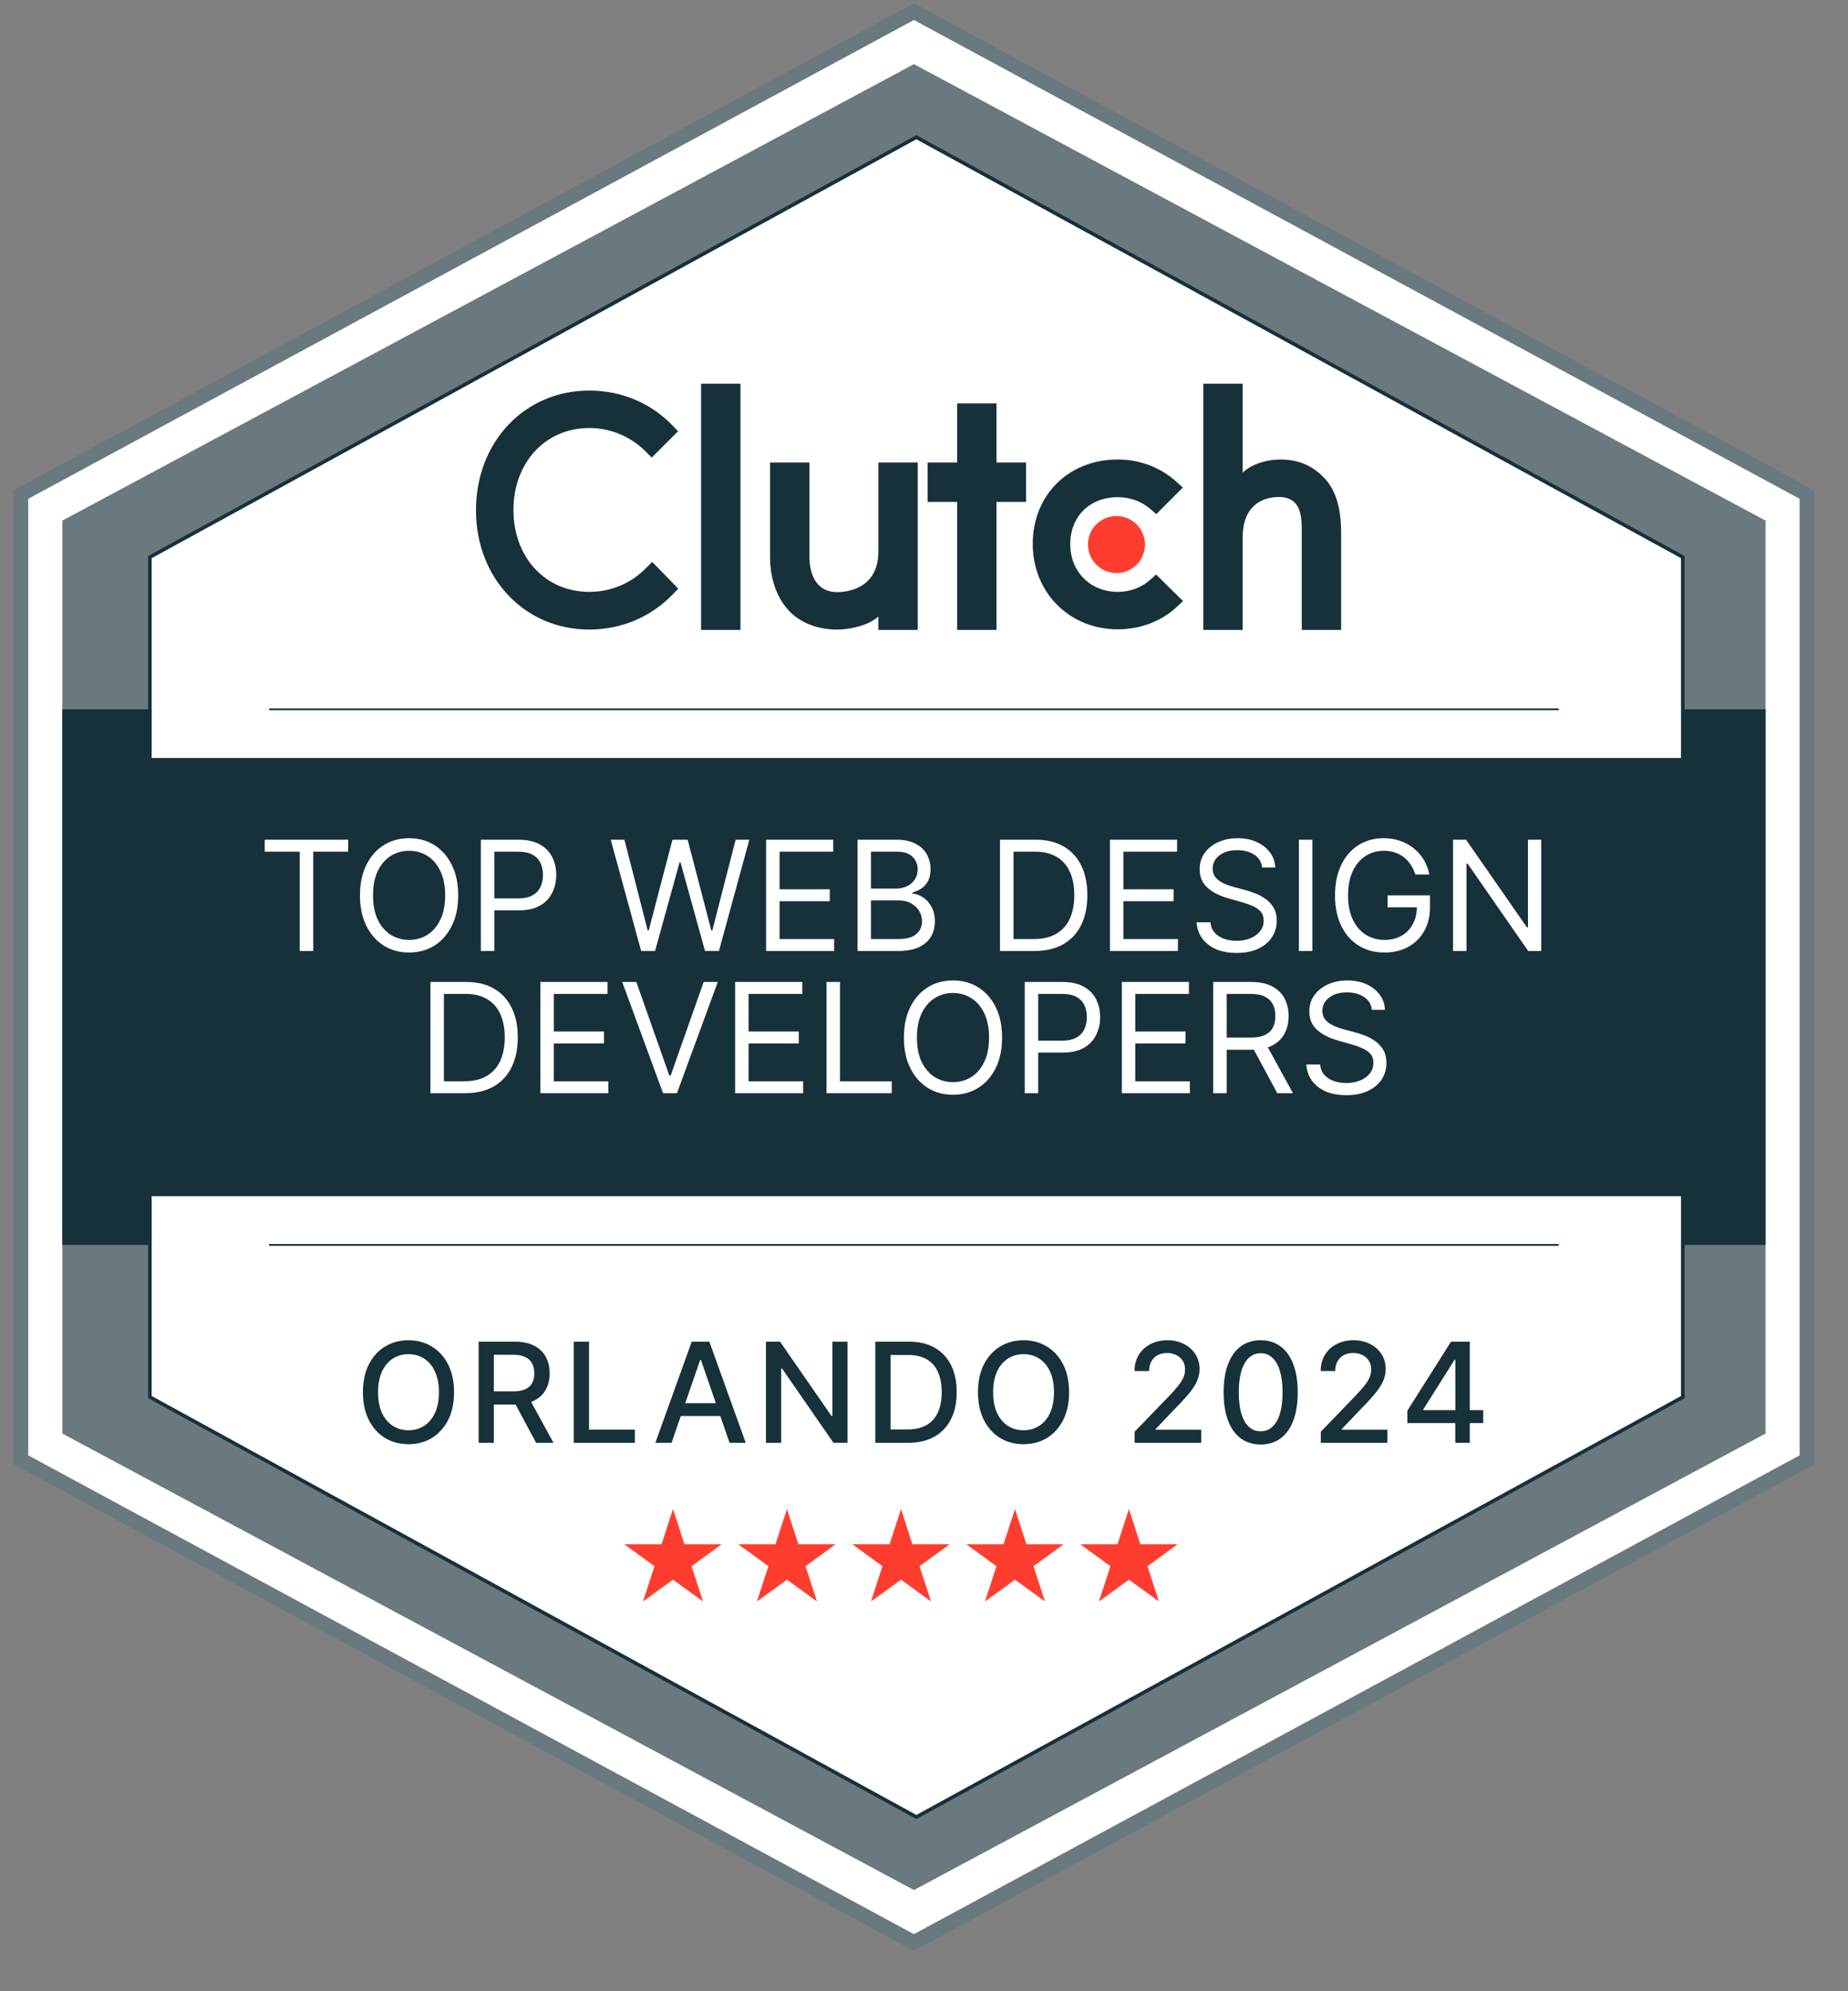 <svg width="39" height="42" viewBox="0 0 39 42" fill="none" xmlns="http://www.w3.org/2000/svg">
<rect x="0" y="0" width="39" height="42" fill="#808080" stroke="none"/>
<g clip-path="url(#clip0_6658_17096)">
<path d="M38.185 10.427V30.791L19.339 40.973L0.494 30.791V10.427L19.339 0.246L38.185 10.427Z" fill="white"/>
<path d="M19.287 41.149L19.215 41.11L0.287 30.884V10.339L0.368 10.296L19.287 0.069L19.359 0.108L38.287 10.339V30.889L19.287 41.149ZM0.596 30.697L19.287 40.796L37.979 30.697V10.521L19.287 0.422L0.596 10.521V30.697Z" fill="#6A797D"/>
<path d="M37.26 10.981V30.237L19.288 39.866L1.315 30.237V10.981L19.288 1.353L37.26 10.981Z" fill="#6A797D"/>
<path d="M37.26 14.961H1.315V26.259H37.26V14.961Z" fill="#17313B"/>
<path d="M35.514 11.751V29.468L19.339 38.325L3.163 29.468V11.751L19.339 2.894L35.514 11.751Z" fill="white" stroke="#17313B" stroke-width="0.076" stroke-miterlimit="10"/>
<path d="M36.747 15.988H1.829V25.231H36.747V15.988Z" fill="#17313B"/>
<path d="M5.679 26.258H32.895" stroke="#17313B" stroke-width="0.038" stroke-miterlimit="10"/>
<path d="M5.68 14.961H32.895" stroke="#17313B" stroke-width="0.038" stroke-miterlimit="10"/>
<path d="M14.796 8.092H15.627V13.287H14.796V8.092ZM18.537 11.63C18.537 12.425 17.868 12.489 17.669 12.489C17.172 12.489 17.082 12.024 17.082 11.743V9.755H16.251V11.739C16.251 12.231 16.405 12.638 16.676 12.909C16.916 13.148 17.274 13.279 17.663 13.279C17.939 13.279 18.329 13.194 18.537 13.004V13.287H19.368V9.755H18.537V11.63ZM21.03 8.508H20.199V9.755H19.576V10.586H20.199V13.287H21.03V10.586H21.654V9.755H21.03V8.508ZM24.271 12.231C24.09 12.394 23.851 12.484 23.589 12.484C23.011 12.484 22.586 12.059 22.586 11.477C22.586 10.894 22.997 10.487 23.589 10.487C23.847 10.487 24.09 10.573 24.276 10.736L24.402 10.844L24.962 10.284L24.822 10.157C24.492 9.859 24.055 9.692 23.589 9.692C22.55 9.692 21.795 10.442 21.795 11.472C21.795 12.498 22.568 13.274 23.589 13.274C24.063 13.274 24.506 13.107 24.831 12.805L24.967 12.678L24.398 12.118L24.271 12.231ZM27.929 10.063C27.69 9.823 27.409 9.692 27.021 9.692C26.745 9.692 26.433 9.778 26.225 9.968V8.092H25.394V13.287H26.225V11.341C26.225 10.546 26.79 10.483 26.989 10.483C27.486 10.483 27.472 10.948 27.472 11.229V13.287H28.303V11.233C28.303 10.74 28.201 10.334 27.929 10.063Z" fill="#17313B"/>
<path d="M23.562 10.884C23.721 10.884 23.874 10.948 23.987 11.06C24.099 11.173 24.163 11.326 24.163 11.486C24.163 11.645 24.099 11.798 23.987 11.911C23.874 12.023 23.721 12.087 23.562 12.087C23.402 12.087 23.249 12.023 23.137 11.911C23.024 11.798 22.96 11.645 22.96 11.486C22.96 11.326 23.024 11.173 23.137 11.06C23.249 10.948 23.402 10.884 23.562 10.884Z" fill="#FF3D2E"/>
<path d="M13.632 11.983C13.316 12.308 12.887 12.484 12.435 12.484C11.509 12.484 10.836 11.757 10.836 10.758C10.836 9.756 11.509 9.028 12.435 9.028C12.882 9.028 13.307 9.204 13.628 9.525L13.754 9.652L14.31 9.096L14.188 8.969C13.727 8.495 13.104 8.238 12.435 8.238C11.071 8.238 10.045 9.322 10.045 10.763C10.045 12.199 11.075 13.279 12.435 13.279C13.108 13.279 13.732 13.017 14.192 12.543L14.314 12.416L13.763 11.852L13.632 11.983Z" fill="#17313B"/>
<path d="M5.587 17.964V17.712H7.348V17.964H6.61V20.059H6.326V17.964H5.587ZM9.67 18.885C9.67 19.133 9.625 19.347 9.535 19.527C9.446 19.708 9.323 19.847 9.168 19.945C9.012 20.042 8.834 20.091 8.633 20.091C8.433 20.091 8.255 20.042 8.099 19.945C7.943 19.847 7.821 19.708 7.731 19.527C7.642 19.347 7.597 19.133 7.597 18.885C7.597 18.638 7.642 18.424 7.731 18.244C7.821 18.063 7.943 17.924 8.099 17.826C8.255 17.728 8.433 17.68 8.633 17.68C8.834 17.68 9.012 17.728 9.168 17.826C9.323 17.924 9.446 18.063 9.535 18.244C9.625 18.424 9.67 18.638 9.67 18.885ZM9.395 18.885C9.395 18.682 9.36 18.511 9.292 18.371C9.225 18.231 9.134 18.125 9.019 18.053C8.904 17.981 8.776 17.945 8.633 17.945C8.491 17.945 8.363 17.981 8.247 18.053C8.133 18.125 8.041 18.231 7.973 18.371C7.906 18.511 7.872 18.682 7.872 18.885C7.872 19.089 7.906 19.26 7.973 19.4C8.041 19.54 8.133 19.646 8.247 19.718C8.363 19.789 8.491 19.825 8.633 19.825C8.776 19.825 8.904 19.789 9.019 19.718C9.134 19.646 9.225 19.54 9.292 19.4C9.36 19.26 9.395 19.089 9.395 18.885ZM10.148 20.059V17.712H10.941C11.125 17.712 11.275 17.745 11.392 17.811C11.51 17.877 11.597 17.966 11.654 18.078C11.71 18.191 11.739 18.316 11.739 18.454C11.739 18.593 11.71 18.718 11.654 18.831C11.598 18.945 11.512 19.035 11.395 19.102C11.278 19.169 11.128 19.202 10.945 19.202H10.377V18.95H10.936C11.062 18.95 11.164 18.928 11.24 18.884C11.316 18.841 11.372 18.782 11.406 18.708C11.441 18.633 11.459 18.548 11.459 18.454C11.459 18.36 11.441 18.276 11.406 18.202C11.372 18.128 11.316 18.07 11.239 18.028C11.162 17.985 11.059 17.964 10.932 17.964H10.432V20.059H10.148ZM13.531 20.059L12.889 17.712H13.178L13.668 19.623H13.691L14.191 17.712H14.512L15.011 19.623H15.034L15.525 17.712H15.814L15.172 20.059H14.879L14.361 18.189H14.342L13.824 20.059H13.531ZM16.168 20.059V17.712H17.585V17.964H16.452V18.757H17.511V19.009H16.452V19.807H17.603V20.059H16.168ZM18.097 20.059V17.712H18.918C19.081 17.712 19.216 17.74 19.322 17.797C19.429 17.852 19.508 17.927 19.56 18.022C19.612 18.116 19.638 18.221 19.638 18.335C19.638 18.436 19.62 18.519 19.584 18.585C19.549 18.651 19.502 18.703 19.444 18.741C19.387 18.779 19.324 18.807 19.257 18.826V18.849C19.329 18.853 19.401 18.878 19.474 18.924C19.546 18.97 19.607 19.036 19.656 19.122C19.705 19.207 19.729 19.312 19.729 19.436C19.729 19.553 19.703 19.659 19.649 19.753C19.596 19.847 19.511 19.922 19.396 19.977C19.28 20.032 19.13 20.059 18.945 20.059H18.097ZM18.381 19.807H18.945C19.131 19.807 19.263 19.771 19.341 19.699C19.419 19.627 19.459 19.539 19.459 19.436C19.459 19.356 19.439 19.283 19.398 19.215C19.358 19.148 19.3 19.093 19.225 19.053C19.15 19.011 19.061 18.991 18.959 18.991H18.381V19.807ZM18.381 18.743H18.909C18.994 18.743 19.071 18.726 19.14 18.693C19.21 18.659 19.265 18.612 19.305 18.551C19.346 18.489 19.367 18.418 19.367 18.335C19.367 18.232 19.331 18.145 19.259 18.073C19.188 18 19.074 17.964 18.918 17.964H18.381V18.743ZM21.829 20.059H21.104V17.712H21.861C22.088 17.712 22.283 17.759 22.445 17.853C22.607 17.946 22.732 18.08 22.818 18.255C22.904 18.429 22.947 18.638 22.947 18.881C22.947 19.125 22.904 19.336 22.817 19.512C22.73 19.688 22.603 19.823 22.436 19.918C22.27 20.012 22.067 20.059 21.829 20.059ZM21.389 19.807H21.81C22.004 19.807 22.165 19.77 22.293 19.695C22.42 19.62 22.516 19.513 22.578 19.375C22.641 19.236 22.672 19.072 22.672 18.881C22.672 18.691 22.641 18.528 22.579 18.391C22.517 18.254 22.425 18.148 22.302 18.075C22.179 18.001 22.026 17.964 21.842 17.964H21.389V19.807ZM23.424 20.059V17.712H24.841V17.964H23.708V18.757H24.767V19.009H23.708V19.807H24.859V20.059H23.424ZM26.637 18.299C26.623 18.182 26.567 18.092 26.47 18.028C26.372 17.964 26.252 17.932 26.11 17.932C26.006 17.932 25.915 17.948 25.837 17.982C25.76 18.016 25.699 18.062 25.656 18.121C25.613 18.18 25.592 18.247 25.592 18.321C25.592 18.384 25.607 18.438 25.636 18.483C25.667 18.527 25.706 18.564 25.753 18.594C25.801 18.623 25.85 18.647 25.902 18.666C25.954 18.685 26.002 18.7 26.046 18.711L26.284 18.775C26.345 18.791 26.413 18.814 26.488 18.842C26.564 18.87 26.636 18.909 26.705 18.958C26.774 19.006 26.831 19.068 26.877 19.143C26.922 19.219 26.944 19.312 26.944 19.422C26.944 19.549 26.911 19.663 26.844 19.766C26.779 19.868 26.683 19.949 26.556 20.01C26.43 20.07 26.276 20.1 26.096 20.1C25.928 20.1 25.782 20.073 25.659 20.019C25.537 19.965 25.441 19.889 25.37 19.792C25.301 19.695 25.262 19.582 25.252 19.454H25.546C25.553 19.543 25.583 19.616 25.635 19.674C25.688 19.731 25.754 19.774 25.835 19.802C25.916 19.83 26.003 19.844 26.096 19.844C26.204 19.844 26.302 19.826 26.388 19.791C26.475 19.755 26.543 19.705 26.593 19.642C26.644 19.578 26.669 19.503 26.669 19.417C26.669 19.339 26.647 19.276 26.604 19.227C26.56 19.178 26.503 19.138 26.432 19.108C26.361 19.077 26.284 19.05 26.201 19.027L25.913 18.945C25.729 18.892 25.584 18.817 25.477 18.719C25.37 18.621 25.317 18.493 25.317 18.335C25.317 18.204 25.352 18.089 25.423 17.991C25.495 17.893 25.591 17.816 25.712 17.762C25.834 17.707 25.969 17.68 26.119 17.68C26.27 17.68 26.405 17.707 26.522 17.761C26.64 17.814 26.733 17.888 26.802 17.981C26.872 18.074 26.908 18.18 26.912 18.299H26.637ZM27.696 17.712V20.059H27.412V17.712H27.696ZM29.87 18.445C29.845 18.368 29.812 18.299 29.771 18.238C29.73 18.176 29.682 18.123 29.625 18.08C29.569 18.036 29.506 18.003 29.435 17.98C29.364 17.957 29.286 17.945 29.201 17.945C29.062 17.945 28.936 17.981 28.822 18.053C28.708 18.125 28.617 18.231 28.55 18.371C28.483 18.511 28.449 18.682 28.449 18.885C28.449 19.089 28.483 19.26 28.551 19.4C28.619 19.54 28.711 19.646 28.827 19.718C28.944 19.789 29.074 19.825 29.219 19.825C29.354 19.825 29.472 19.797 29.575 19.739C29.678 19.681 29.758 19.599 29.815 19.494C29.873 19.388 29.902 19.263 29.902 19.119L29.99 19.137H29.284V18.885H30.178V19.137C30.178 19.331 30.136 19.499 30.054 19.642C29.972 19.785 29.859 19.896 29.715 19.974C29.571 20.052 29.406 20.091 29.219 20.091C29.012 20.091 28.829 20.042 28.672 19.945C28.515 19.847 28.393 19.708 28.305 19.527C28.218 19.347 28.174 19.133 28.174 18.885C28.174 18.7 28.199 18.533 28.249 18.384C28.299 18.235 28.37 18.109 28.462 18.004C28.553 17.899 28.662 17.819 28.787 17.763C28.913 17.707 29.05 17.68 29.201 17.68C29.325 17.68 29.44 17.698 29.547 17.736C29.655 17.772 29.751 17.825 29.835 17.893C29.92 17.96 29.99 18.041 30.047 18.135C30.104 18.228 30.142 18.331 30.164 18.445H29.87ZM32.526 17.712V20.059H32.251L30.972 18.216H30.949V20.059H30.665V17.712H30.94L32.223 19.559H32.246V17.712H32.526ZM9.808 23.059H9.084V20.712H9.84C10.068 20.712 10.263 20.759 10.425 20.853C10.587 20.946 10.711 21.08 10.797 21.255C10.884 21.429 10.927 21.638 10.927 21.881C10.927 22.125 10.883 22.336 10.796 22.512C10.709 22.688 10.582 22.823 10.416 22.918C10.249 23.012 10.047 23.059 9.808 23.059ZM9.368 22.807H9.79C9.984 22.807 10.145 22.77 10.272 22.695C10.4 22.62 10.495 22.513 10.558 22.375C10.62 22.236 10.652 22.072 10.652 21.881C10.652 21.691 10.621 21.528 10.559 21.391C10.497 21.254 10.405 21.148 10.281 21.075C10.159 21.001 10.005 20.964 9.822 20.964H9.368V22.807ZM11.404 23.059V20.712H12.82V20.964H11.688V21.757H12.747V22.009H11.688V22.807H12.839V23.059H11.404ZM13.429 20.712L14.126 22.688H14.153L14.85 20.712H15.148L14.286 23.059H13.993L13.131 20.712H13.429ZM15.514 23.059V20.712H16.931V20.964H15.798V21.757H16.857V22.009H15.798V22.807H16.949V23.059H15.514ZM17.443 23.059V20.712H17.727V22.807H18.819V23.059H17.443ZM21.148 21.885C21.148 22.133 21.103 22.347 21.014 22.527C20.924 22.708 20.802 22.847 20.646 22.945C20.49 23.042 20.312 23.091 20.112 23.091C19.912 23.091 19.733 23.042 19.578 22.945C19.422 22.847 19.299 22.708 19.21 22.527C19.12 22.347 19.076 22.133 19.076 21.885C19.076 21.638 19.12 21.424 19.21 21.244C19.299 21.063 19.422 20.924 19.578 20.826C19.733 20.728 19.912 20.68 20.112 20.68C20.312 20.68 20.49 20.728 20.646 20.826C20.802 20.924 20.924 21.063 21.014 21.244C21.103 21.424 21.148 21.638 21.148 21.885ZM20.873 21.885C20.873 21.682 20.839 21.511 20.771 21.371C20.704 21.231 20.612 21.125 20.497 21.053C20.382 20.981 20.254 20.945 20.112 20.945C19.97 20.945 19.841 20.981 19.726 21.053C19.611 21.125 19.52 21.231 19.451 21.371C19.384 21.511 19.351 21.682 19.351 21.885C19.351 22.089 19.384 22.26 19.451 22.4C19.52 22.54 19.611 22.646 19.726 22.718C19.841 22.789 19.97 22.825 20.112 22.825C20.254 22.825 20.382 22.789 20.497 22.718C20.612 22.646 20.704 22.54 20.771 22.4C20.839 22.26 20.873 22.089 20.873 21.885ZM21.626 23.059V20.712H22.419C22.603 20.712 22.754 20.745 22.871 20.811C22.988 20.877 23.076 20.966 23.132 21.078C23.189 21.191 23.217 21.316 23.217 21.454C23.217 21.593 23.189 21.718 23.132 21.831C23.076 21.945 22.99 22.035 22.873 22.102C22.756 22.169 22.606 22.202 22.424 22.202H21.855V21.95H22.415C22.541 21.95 22.642 21.928 22.718 21.884C22.795 21.841 22.85 21.782 22.884 21.708C22.92 21.633 22.937 21.548 22.937 21.454C22.937 21.36 22.92 21.276 22.884 21.202C22.85 21.128 22.794 21.07 22.717 21.028C22.64 20.985 22.538 20.964 22.41 20.964H21.91V23.059H21.626ZM23.675 23.059V20.712H25.091V20.964H23.959V21.757H25.018V22.009H23.959V22.807H25.11V23.059H23.675ZM25.604 23.059V20.712H26.397C26.58 20.712 26.731 20.743 26.849 20.806C26.966 20.867 27.053 20.953 27.11 21.061C27.166 21.17 27.195 21.293 27.195 21.431C27.195 21.57 27.166 21.692 27.11 21.799C27.053 21.906 26.967 21.99 26.85 22.052C26.733 22.112 26.583 22.142 26.402 22.142H25.76V21.885H26.392C26.518 21.885 26.619 21.867 26.695 21.83C26.772 21.794 26.828 21.742 26.862 21.674C26.898 21.606 26.915 21.525 26.915 21.431C26.915 21.337 26.898 21.255 26.862 21.185C26.827 21.115 26.771 21.061 26.694 21.022C26.617 20.983 26.515 20.964 26.388 20.964H25.888V23.059H25.604ZM26.709 22.005L27.287 23.059H26.956L26.388 22.005H26.709ZM28.952 21.299C28.938 21.182 28.883 21.092 28.785 21.028C28.687 20.964 28.567 20.932 28.425 20.932C28.321 20.932 28.23 20.948 28.152 20.982C28.075 21.016 28.015 21.062 27.971 21.121C27.928 21.18 27.907 21.247 27.907 21.321C27.907 21.384 27.922 21.438 27.951 21.483C27.982 21.527 28.021 21.564 28.069 21.594C28.116 21.623 28.166 21.647 28.218 21.666C28.269 21.685 28.317 21.7 28.361 21.711L28.599 21.775C28.66 21.791 28.728 21.814 28.803 21.842C28.879 21.87 28.951 21.909 29.02 21.958C29.089 22.006 29.147 22.068 29.192 22.143C29.237 22.219 29.259 22.312 29.259 22.422C29.259 22.549 29.226 22.663 29.16 22.766C29.094 22.868 28.998 22.949 28.871 23.01C28.745 23.07 28.591 23.1 28.411 23.1C28.243 23.1 28.098 23.073 27.974 23.019C27.852 22.965 27.756 22.889 27.686 22.792C27.616 22.695 27.577 22.582 27.568 22.454H27.861C27.869 22.543 27.898 22.616 27.95 22.674C28.003 22.731 28.07 22.774 28.15 22.802C28.231 22.83 28.318 22.844 28.411 22.844C28.52 22.844 28.617 22.826 28.703 22.791C28.79 22.755 28.858 22.705 28.909 22.642C28.959 22.578 28.984 22.503 28.984 22.417C28.984 22.339 28.962 22.276 28.919 22.227C28.875 22.178 28.818 22.138 28.747 22.108C28.676 22.077 28.599 22.05 28.517 22.027L28.228 21.945C28.044 21.892 27.899 21.817 27.792 21.719C27.685 21.621 27.632 21.493 27.632 21.335C27.632 21.204 27.667 21.089 27.738 20.991C27.81 20.893 27.907 20.816 28.027 20.762C28.149 20.707 28.284 20.68 28.434 20.68C28.585 20.68 28.72 20.707 28.838 20.761C28.955 20.814 29.049 20.888 29.117 20.981C29.187 21.074 29.224 21.18 29.227 21.299H28.952Z" fill="white"/>
<path d="M9.582 29.366C9.582 29.593 9.54 29.789 9.457 29.953C9.373 30.116 9.259 30.242 9.114 30.331C8.969 30.418 8.805 30.462 8.621 30.462C8.436 30.462 8.271 30.418 8.126 30.331C7.981 30.242 7.868 30.116 7.784 29.952C7.701 29.788 7.659 29.593 7.659 29.366C7.659 29.138 7.701 28.942 7.784 28.779C7.868 28.615 7.981 28.489 8.126 28.402C8.271 28.314 8.436 28.269 8.621 28.269C8.805 28.269 8.969 28.314 9.114 28.402C9.259 28.489 9.373 28.615 9.457 28.779C9.54 28.942 9.582 29.138 9.582 29.366ZM9.263 29.366C9.263 29.192 9.235 29.046 9.178 28.927C9.123 28.807 9.046 28.717 8.949 28.656C8.853 28.594 8.743 28.563 8.621 28.563C8.498 28.563 8.388 28.594 8.292 28.656C8.195 28.717 8.119 28.807 8.062 28.927C8.007 29.046 7.979 29.192 7.979 29.366C7.979 29.539 8.007 29.686 8.062 29.805C8.119 29.924 8.195 30.014 8.292 30.076C8.388 30.137 8.498 30.168 8.621 30.168C8.743 30.168 8.853 30.137 8.949 30.076C9.046 30.014 9.123 29.924 9.178 29.805C9.235 29.686 9.263 29.539 9.263 29.366ZM10.101 30.433V28.299H10.861C11.027 28.299 11.164 28.327 11.273 28.384C11.383 28.441 11.464 28.52 11.519 28.621C11.573 28.721 11.6 28.836 11.6 28.968C11.6 29.098 11.572 29.213 11.518 29.312C11.463 29.411 11.382 29.488 11.272 29.543C11.163 29.598 11.025 29.625 10.86 29.625H10.284V29.348H10.831C10.935 29.348 11.02 29.333 11.085 29.303C11.151 29.273 11.199 29.23 11.23 29.173C11.261 29.116 11.276 29.047 11.276 28.968C11.276 28.887 11.26 28.817 11.229 28.758C11.198 28.699 11.15 28.654 11.084 28.623C11.019 28.591 10.933 28.575 10.827 28.575H10.422V30.433H10.101ZM11.154 29.47L11.681 30.433H11.314L10.798 29.47H11.154ZM12.109 30.433V28.299H12.431V30.155H13.398V30.433H12.109ZM14.172 30.433H13.83L14.598 28.299H14.97L15.738 30.433H15.396L14.793 28.686H14.776L14.172 30.433ZM14.229 29.597H15.338V29.868H14.229V29.597ZM17.886 28.299V30.433H17.59L16.505 28.867H16.486V30.433H16.164V28.299H16.462L17.547 29.866H17.567V28.299H17.886ZM19.164 30.433H18.473V28.299H19.186C19.395 28.299 19.575 28.341 19.725 28.427C19.875 28.512 19.99 28.633 20.07 28.793C20.15 28.951 20.19 29.141 20.19 29.363C20.19 29.585 20.15 29.776 20.068 29.936C19.988 30.095 19.871 30.218 19.718 30.304C19.566 30.39 19.381 30.433 19.164 30.433ZM18.795 30.151H19.146C19.309 30.151 19.444 30.121 19.552 30.06C19.659 29.998 19.74 29.909 19.793 29.792C19.847 29.674 19.874 29.531 19.874 29.363C19.874 29.195 19.847 29.053 19.793 28.936C19.741 28.82 19.662 28.731 19.557 28.671C19.452 28.61 19.322 28.58 19.166 28.58H18.795V30.151ZM22.562 29.366C22.562 29.593 22.52 29.789 22.437 29.953C22.353 30.116 22.239 30.242 22.094 30.331C21.95 30.418 21.785 30.462 21.601 30.462C21.416 30.462 21.251 30.418 21.106 30.331C20.962 30.242 20.848 30.116 20.764 29.952C20.681 29.788 20.639 29.593 20.639 29.366C20.639 29.138 20.681 28.942 20.764 28.779C20.848 28.615 20.962 28.489 21.106 28.402C21.251 28.314 21.416 28.269 21.601 28.269C21.785 28.269 21.95 28.314 22.094 28.402C22.239 28.489 22.353 28.615 22.437 28.779C22.52 28.942 22.562 29.138 22.562 29.366ZM22.243 29.366C22.243 29.192 22.215 29.046 22.159 28.927C22.103 28.807 22.027 28.717 21.929 28.656C21.833 28.594 21.723 28.563 21.601 28.563C21.478 28.563 21.368 28.594 21.272 28.656C21.175 28.717 21.099 28.807 21.043 28.927C20.987 29.046 20.959 29.192 20.959 29.366C20.959 29.539 20.987 29.686 21.043 29.805C21.099 29.924 21.175 30.014 21.272 30.076C21.368 30.137 21.478 30.168 21.601 30.168C21.723 30.168 21.833 30.137 21.929 30.076C22.027 30.014 22.103 29.924 22.159 29.805C22.215 29.686 22.243 29.539 22.243 29.366ZM23.945 30.433V30.199L24.668 29.451C24.745 29.37 24.808 29.299 24.858 29.237C24.909 29.176 24.947 29.117 24.972 29.061C24.997 29.006 25.009 28.947 25.009 28.884C25.009 28.813 24.993 28.752 24.959 28.701C24.926 28.649 24.88 28.609 24.823 28.581C24.765 28.552 24.7 28.538 24.628 28.538C24.552 28.538 24.485 28.554 24.428 28.585C24.371 28.616 24.327 28.66 24.297 28.718C24.266 28.774 24.251 28.841 24.251 28.918H23.943C23.943 28.788 23.973 28.674 24.033 28.577C24.093 28.48 24.175 28.404 24.279 28.351C24.383 28.297 24.502 28.269 24.634 28.269C24.768 28.269 24.886 28.296 24.988 28.35C25.091 28.402 25.172 28.475 25.229 28.566C25.287 28.657 25.316 28.76 25.316 28.875C25.316 28.954 25.301 29.032 25.271 29.107C25.242 29.183 25.191 29.267 25.118 29.36C25.045 29.453 24.943 29.565 24.813 29.697L24.389 30.141V30.157H25.35V30.433H23.945ZM26.605 30.468C26.441 30.467 26.3 30.424 26.183 30.338C26.067 30.252 25.977 30.126 25.916 29.962C25.854 29.797 25.823 29.599 25.823 29.367C25.823 29.135 25.854 28.938 25.916 28.774C25.978 28.61 26.068 28.485 26.184 28.399C26.302 28.312 26.442 28.269 26.605 28.269C26.768 28.269 26.909 28.313 27.025 28.4C27.142 28.486 27.231 28.611 27.293 28.775C27.355 28.938 27.387 29.135 27.387 29.367C27.387 29.599 27.356 29.798 27.294 29.963C27.232 30.127 27.143 30.252 27.026 30.339C26.91 30.425 26.769 30.468 26.605 30.468ZM26.605 30.19C26.75 30.19 26.863 30.119 26.944 29.978C27.026 29.837 27.067 29.633 27.067 29.367C27.067 29.189 27.048 29.04 27.011 28.918C26.974 28.795 26.921 28.701 26.851 28.638C26.782 28.574 26.701 28.542 26.605 28.542C26.462 28.542 26.349 28.613 26.267 28.755C26.185 28.897 26.143 29.101 26.143 29.367C26.143 29.544 26.161 29.695 26.198 29.818C26.235 29.94 26.288 30.033 26.357 30.096C26.426 30.159 26.509 30.19 26.605 30.19ZM27.874 30.433V30.199L28.596 29.451C28.673 29.37 28.737 29.299 28.787 29.237C28.837 29.176 28.875 29.117 28.9 29.061C28.925 29.006 28.938 28.947 28.938 28.884C28.938 28.813 28.921 28.752 28.888 28.701C28.854 28.649 28.809 28.609 28.751 28.581C28.694 28.552 28.629 28.538 28.556 28.538C28.48 28.538 28.413 28.554 28.356 28.585C28.299 28.616 28.256 28.66 28.225 28.718C28.194 28.774 28.179 28.841 28.179 28.918H27.872C27.872 28.788 27.902 28.674 27.961 28.577C28.021 28.48 28.103 28.404 28.207 28.351C28.311 28.297 28.43 28.269 28.563 28.269C28.697 28.269 28.815 28.296 28.917 28.35C29.02 28.402 29.1 28.475 29.158 28.566C29.215 28.657 29.244 28.76 29.244 28.875C29.244 28.954 29.229 29.032 29.199 29.107C29.17 29.183 29.119 29.267 29.046 29.36C28.973 29.453 28.872 29.565 28.742 29.697L28.318 30.141V30.157H29.279V30.433H27.874ZM29.7 30.016V29.755L30.622 28.299H30.828V28.682H30.697L30.038 29.726V29.743H31.302V30.016H29.7ZM30.712 30.433V29.937L30.714 29.818V28.299H31.019V30.433H30.712Z" fill="#17313B"/>
<path d="M14.203 31.83L14.445 32.574L15.227 32.574L14.594 33.035L14.836 33.779L14.203 33.319L13.57 33.779L13.812 33.035L13.178 32.574L13.961 32.574L14.203 31.83Z" fill="#FF3D2E"/>
<path d="M16.608 31.83L16.849 32.574L17.632 32.574L16.999 33.035L17.241 33.779L16.608 33.319L15.974 33.779L16.216 33.035L15.583 32.574L16.366 32.574L16.608 31.83Z" fill="#FF3D2E"/>
<path d="M21.42 31.83L21.662 32.574L22.444 32.574L21.811 33.035L22.053 33.779L21.42 33.319L20.787 33.779L21.029 33.035L20.395 32.574L21.178 32.574L21.42 31.83Z" fill="#FF3D2E"/>
<path d="M23.825 31.83L24.067 32.574L24.849 32.574L24.216 33.035L24.458 33.779L23.825 33.319L23.192 33.779L23.434 33.035L22.8 32.574L23.583 32.574L23.825 31.83Z" fill="#FF3D2E"/>
<path d="M19.015 31.83L19.256 32.574L20.039 32.574L19.406 33.035L19.648 33.779L19.015 33.319L18.381 33.779L18.623 33.035L17.99 32.574L18.773 32.574L19.015 31.83Z" fill="#FF3D2E"/>
</g>
<defs>
<clipPath id="clip0_6658_17096">
<rect width="37.999" height="41.08" fill="white" transform="translate(0.288 0.069)"/>
</clipPath>
</defs>
</svg>
